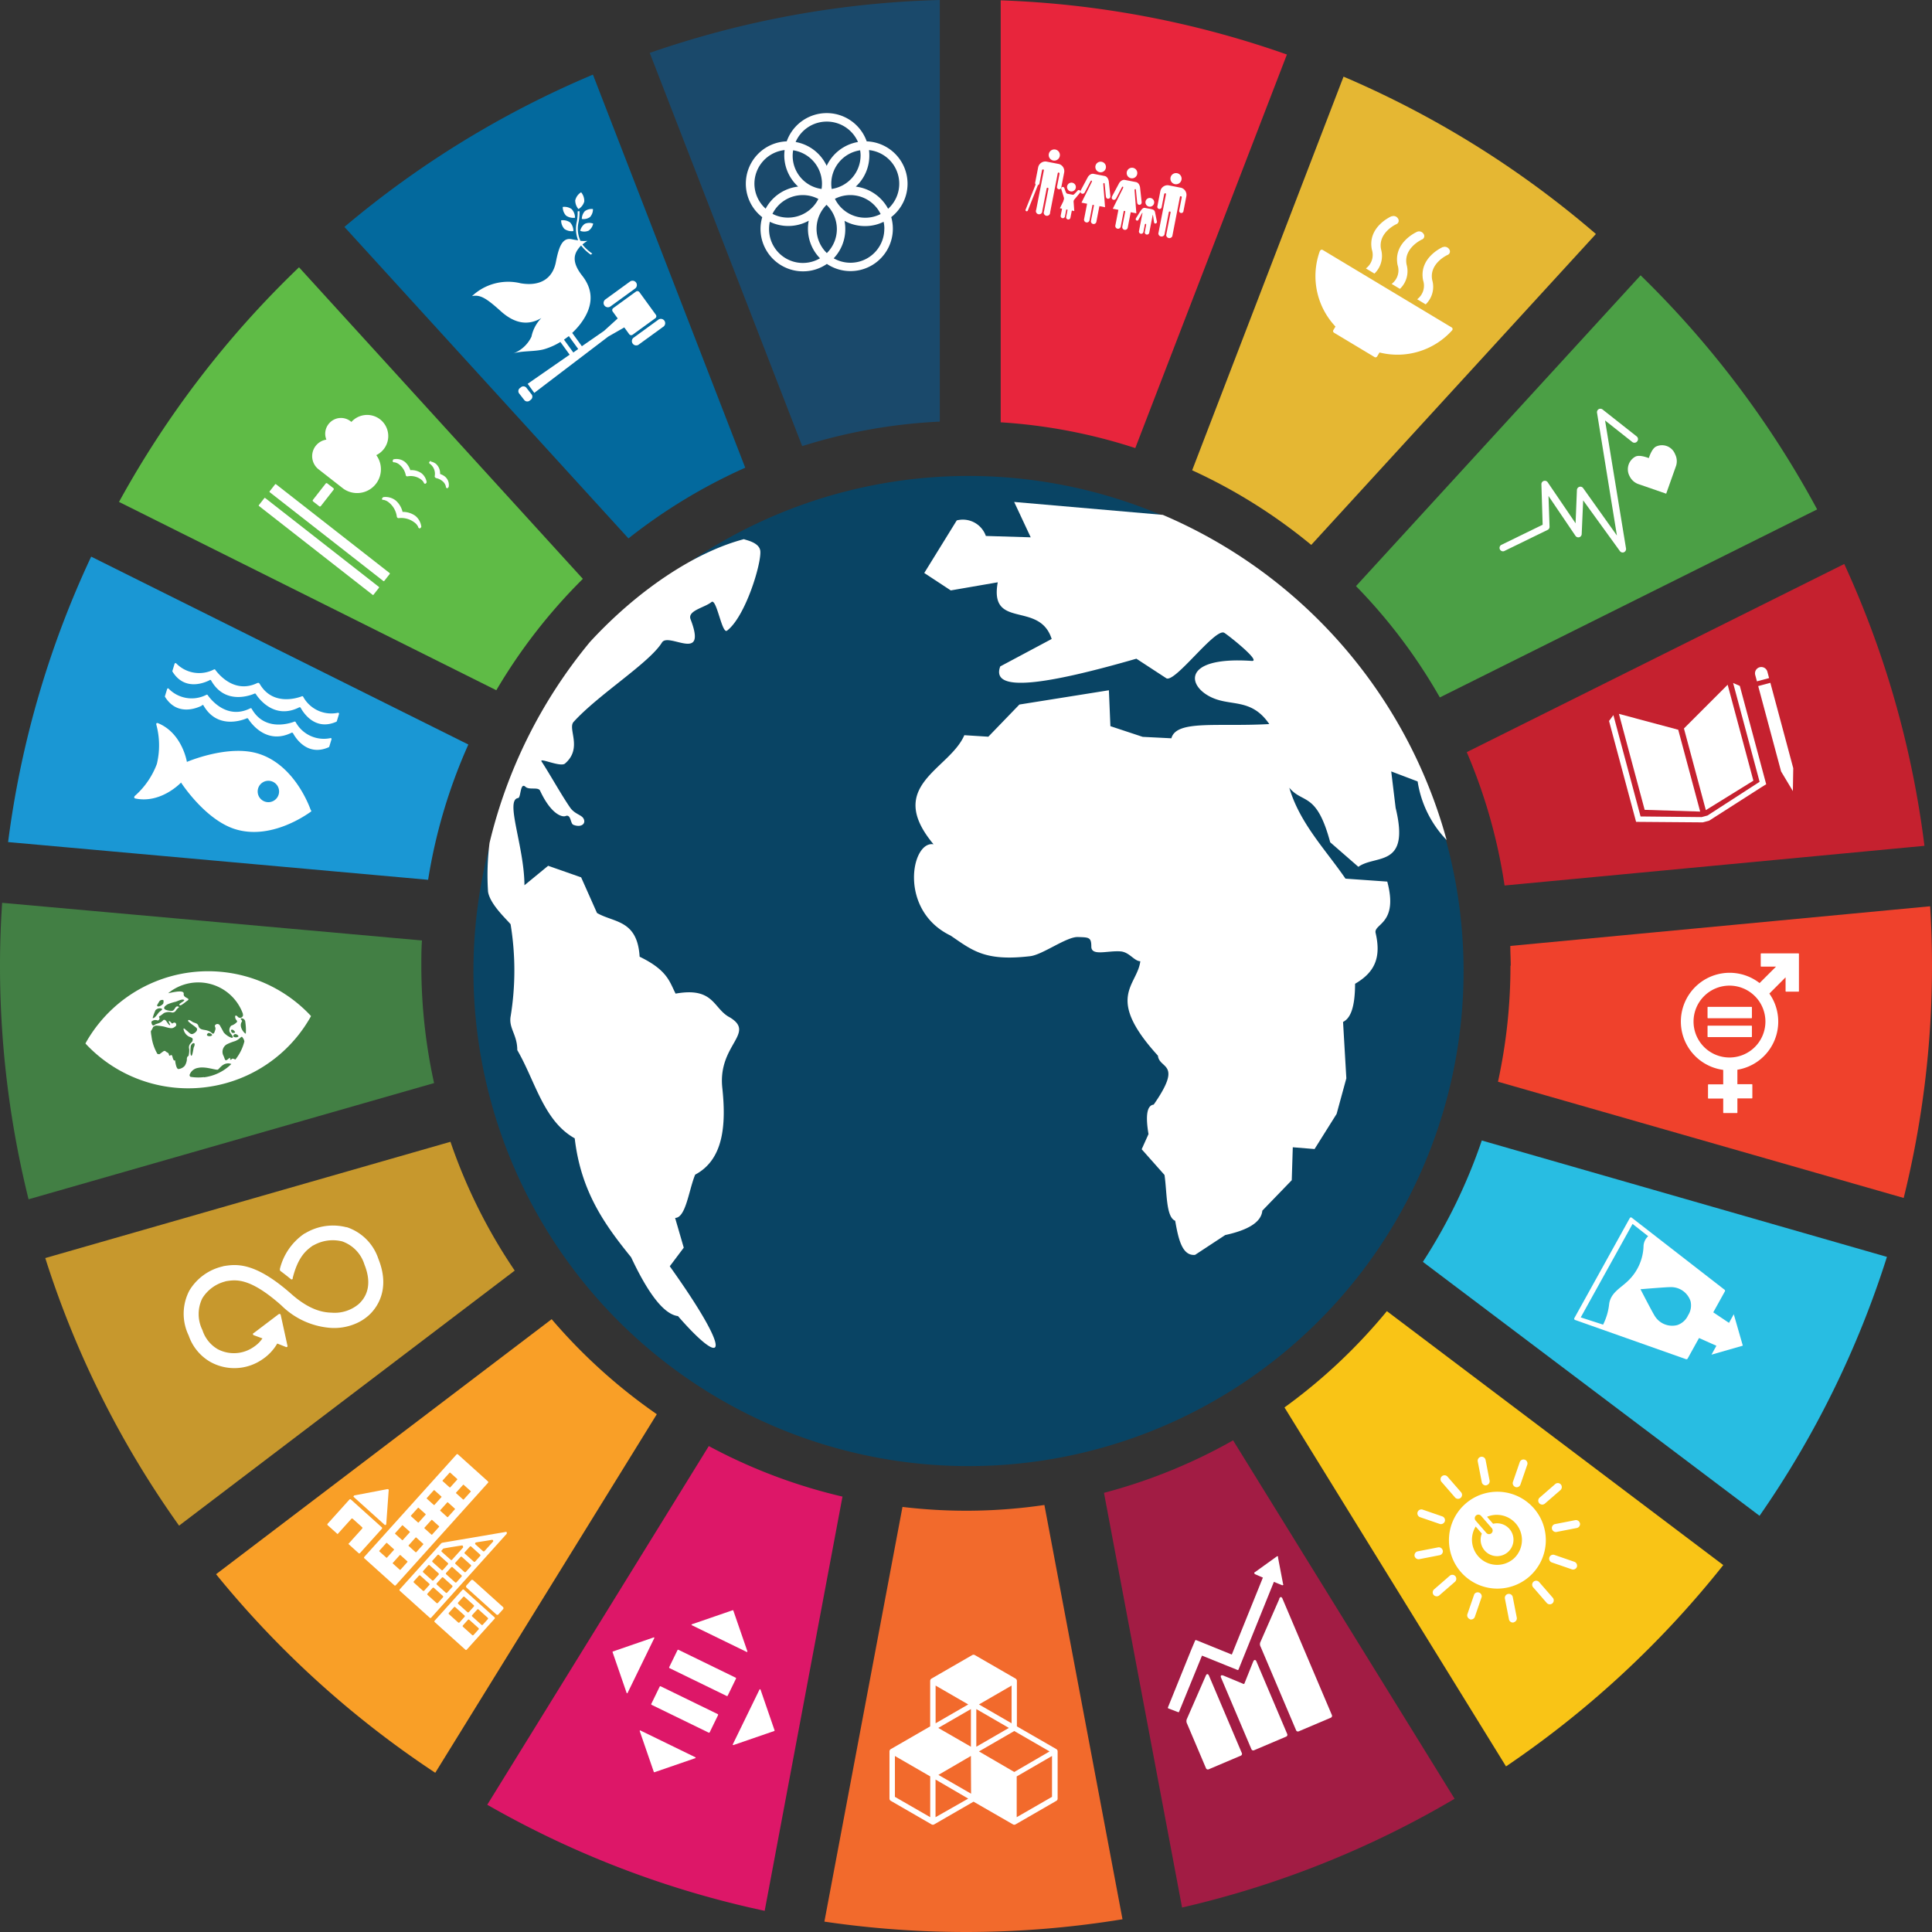 <svg xmlns="http://www.w3.org/2000/svg" width="255" height="255" viewBox="0 0 255 255">
  <rect x="0" y="0" width="255" height="255" fill="#333333" stroke="none"/>
  <g id="Group_28549" data-name="Group 28549" transform="translate(6626 -6634.06)">
    <g id="sdg-wheel" transform="translate(-6626 6634.06)">
      <path id="Path_74501" data-name="Path 74501" d="M66.99,94.432a72.671,72.671,0,0,1,11.422-14.7L40.948,38.61A128.392,128.392,0,0,0,17.19,69.577Z" transform="translate(-1.482 -3.33)" fill="#5fbb46"/>
      <path id="Path_74502" data-name="Path 74502" d="M172.22,63.027a71.274,71.274,0,0,1,15.717,9.85L225.511,31.84A128.156,128.156,0,0,0,192.2,11.07Z" transform="translate(-14.869 -0.955)" fill="#e5b733"/>
      <path id="Path_74503" data-name="Path 74503" d="M261.7,81.45,211.89,106.277a71.4,71.4,0,0,1,4.989,17.6l55.42-5.236a126.521,126.521,0,0,0-10.581-37.19" transform="translate(-18.295 -7.003)" fill="#c5212f"/>
      <path id="Path_74504" data-name="Path 74504" d="M206.956,95.482l49.8-24.818a127.771,127.771,0,0,0-23.3-30.894L195.89,80.789a71.885,71.885,0,0,1,11.066,14.693" transform="translate(-16.915 -3.43)" fill="#4b9f45"/>
      <path id="Path_74505" data-name="Path 74505" d="M55.612,138.694c0-1.124,0-2.248.082-3.354L.283,130.37C.1,133.111,0,135.853,0,138.694A127.826,127.826,0,0,0,3.771,169.5l53.522-15.338a71.977,71.977,0,0,1-1.681-15.47" transform="translate(0 -11.209)" fill="#427f44"/>
      <path id="Path_74506" data-name="Path 74506" d="M199.075,189.32a72.746,72.746,0,0,1-13.515,12.71l29.24,47.379a128.75,128.75,0,0,0,28.674-26.572Z" transform="translate(-16.024 -16.266)" fill="#f9c416"/>
      <path id="Path_74507" data-name="Path 74507" d="M218.045,138.738a71.428,71.428,0,0,1-1.645,15.287l53.547,15.342a127.184,127.184,0,0,0,3.737-30.666c0-2.632-.082-5.236-.247-7.831l-55.411,5.236c0,.914.055,1.727.055,2.6" transform="translate(-18.684 -11.253)" fill="#ef412c"/>
      <path id="Path_74508" data-name="Path 74508" d="M75.509,190.48l-44.3,33.663A128.658,128.658,0,0,0,60.14,250.35l29.24-47.324A72.763,72.763,0,0,1,75.5,190.48" transform="translate(-2.691 -16.366)" fill="#f99f27"/>
      <path id="Path_74509" data-name="Path 74509" d="M56.608,123.034a70.881,70.881,0,0,1,5.309-17.855L12.135,80.38A126.529,126.529,0,0,0,1.17,118.054Z" transform="translate(-0.101 -6.911)" fill="#1a97d4"/>
      <path id="Path_74510" data-name="Path 74510" d="M205.762,255.3l-29.24-47.315a71.511,71.511,0,0,1-17.042,6.926l10.307,54.734A126.621,126.621,0,0,0,205.744,255.3" transform="translate(-13.769 -17.876)" fill="#a21c44"/>
      <path id="Path_74511" data-name="Path 74511" d="M213.326,164.69a71.968,71.968,0,0,1-7.776,16.018l44.436,33.517A127.014,127.014,0,0,0,266.8,180.05Z" transform="translate(-17.748 -14.158)" fill="#28bde2"/>
      <path id="Path_74512" data-name="Path 74512" d="M148.129,217.32a70.616,70.616,0,0,1-18.732.256L119.09,272.31A127.926,127.926,0,0,0,158.437,272Z" transform="translate(-10.281 -18.681)" fill="#f26a2c"/>
      <path id="Path_74513" data-name="Path 74513" d="M144.56,55.744a71.694,71.694,0,0,1,17.764,3.4L182.335,7.2A126.62,126.62,0,0,0,144.56.05Z" transform="translate(-12.48 -0.004)" fill="#e8253c"/>
      <path id="Path_74514" data-name="Path 74514" d="M117.275,215.48a71.612,71.612,0,0,1-17.645-6.67L70.39,256.152a126.848,126.848,0,0,0,36.615,14Z" transform="translate(-6.077 -17.947)" fill="#dd1768"/>
      <path id="Path_74515" data-name="Path 74515" d="M113.981,58.883a71.5,71.5,0,0,1,18.166-3.235V0A126.821,126.821,0,0,0,93.86,6.981Z" transform="translate(-8.103)" fill="#1a496b"/>
      <path id="Path_74516" data-name="Path 74516" d="M68.5,181.876a71.4,71.4,0,0,1-8.48-17L6.54,180.222A126.821,126.821,0,0,0,24.2,215.539Z" transform="translate(-0.564 -14.174)" fill="#c7982d"/>
      <path id="Path_74517" data-name="Path 74517" d="M87.242,71.993a72.352,72.352,0,0,1,15.415-9.33L82.554,10.78a127.588,127.588,0,0,0-32.8,20.1Z" transform="translate(-4.295 -0.93)" fill="#03699d"/>
    </g>
    <g id="Group_28533" data-name="Group 28533" transform="translate(-6656.39 6603.981)">
      <path id="Path_73736" data-name="Path 73736" d="M82.524,147.879a65.343,65.343,0,1,1,65.343,65.355,65.348,65.348,0,0,1-65.343-65.355" transform="translate(10.354 10.352)" fill="#094464"/>
      <path id="Path_73737" data-name="Path 73737" d="M117.931,89.408c-6.412,1.683-13.979,6.674-20.331,13.574a65.445,65.445,0,0,0-13.249,26.51,33.724,33.724,0,0,0-.2,6.441c.254,1.647,2.381,3.586,2.976,4.3a37.643,37.643,0,0,1,.019,12.088c-.32,1.631.87,2.458.865,4.53,2.363,4.045,3.466,9.348,7.581,11.641.822,7.1,4.045,11.5,7.445,15.7,2.266,4.834,4.339,7.529,6.183,7.763,6.1,7.007,7.53,5.5-1.083-6.575l1.846-2.455L108.843,179c1.423-.019,1.8-3.667,2.646-5.714,3.667-1.952,4.142-6.356,3.57-11.569-.533-5.582,4.432-7.078,1.038-9.169-2.262-1.149-2.045-4.068-7.192-3.156-.8-1.565-1.062-3.086-4.746-4.872-.294-4.916-3.421-4.474-5.628-5.774l-2.091-4.7-4.354-1.526-3.129,2.569c-.028-5.165-2.6-11.268-.834-11.511.387-.056.251-2.15.972-1.482.5.459,1.68-.019,1.923.51,1.478,3.174,2.94,3.519,3.366,3.349.732-.289.615.985,1.026,1.153,1,.412,1.732-.124,1.337-.833-.275-.494-1.168-.576-1.771-1.451-1.177-1.71-2.643-4.36-3.755-6.064-.382-.585,2.481.785,3.085.268,2.369-2.03.318-4.6,1.139-5.5,3.31-3.648,9.976-7.756,11.665-10.482.871-1.4,6.03,2.8,3.772-3.066-.441-1.149,1.878-1.535,2.755-2.268.683-.57,1.382,4.286,2.06,3.772,2.414-1.837,4.52-8.776,4.393-10.476-.094-1.223-2.071-1.495-2.151-1.6" transform="translate(10.654 11.832)" fill="#fff"/>
      <path id="Path_73739" data-name="Path 73739" d="M143.3,85.395l2.184,4.667-5.92-.179a3.217,3.217,0,0,0-3.843-2.052l-4.287,6.939,3.5,2.3,6.2-1.071c-1.149,6.32,5.51,2.391,7.116,7.481l-6.787,3.621c-1.351,3.593,6.375,2.322,17.968-1.019l3.98,2.6c1.2.5,6.362-6.6,7.592-6.031.338.156,4.992,3.817,3.663,3.725-9.724-.662-8.535,3.81-4.6,5.094,2.337.762,4.764.1,6.906,3.241-6.857.385-12.257-.586-12.921,1.877l-3.789-.19-4.259-1.41-.2-4.739-11.812,1.884-4.1,4.246-3.168-.2c-1.959,4.569-10.541,6.628-4.063,14.4-2.942-.513-4.684,8.722,2.26,12.055,2.875,1.96,4.522,3.418,10.5,2.713,1.646-.195,4.79-2.574,6.285-2.528,1.455.047,1.779.019,1.779,1.26,0,1.311,2.175.5,3.863.637,1.169.094,1.785,1.281,2.605,1.3-.407,3.25-4.736,4.718,2.324,12.464.18,1.812,3.347.851-.558,6.457-.909.109-1.092,1.488-.687,3.893l-.9,2,3.012,3.394c.338,2.278.179,5.554,1.411,6.046.419,2.411.918,4.665,2.625,4.5l3.976-2.614c2.931-.641,4.753-1.652,4.9-3.221l3.883-4.02.137-4.347,2.874.234,2.91-4.636,1.284-4.7-.434-7.441c.936-.461,1.578-1.8,1.587-5.037,2.521-1.469,3.492-3.374,2.71-6.706-.289-1.235,3.041-1.173,1.538-6.78l-5.514-.389c-2.662-3.875-6.02-7.286-7.418-12,1.8,2.17,3.6.493,5.4,7.2l3.719,3.239c2.271-1.648,6.859.182,4.917-7.782l-.581-4.81,3.486,1.323a14.264,14.264,0,0,0,3.827,7.735A65.43,65.43,0,0,0,162.921,87.1L143.3,85.394" transform="translate(20.947 10.936)" fill="#fff"/>
    </g>
    <rect id="Rectangle_8619" data-name="Rectangle 8619" width="1.326" height="3.029" rx="0.14" transform="matrix(0.788, 0.616, -0.616, 0.788, -6582.924, 6697.768)" fill="#fff"/>
    <path id="Path_74495" data-name="Path 74495" d="M19.115,0H.088A.088.088,0,0,0,0,.088V1.25a.088.088,0,0,0,.088.088H19.115A.088.088,0,0,0,19.2,1.25V.088A.088.088,0,0,0,19.115,0" transform="matrix(0.788, 0.616, -0.616, 0.788, -6589.639, 6697.921)" fill="#fff"/>
    <path id="Path_74496" data-name="Path 74496" d="M19.115,0H.088A.082.082,0,0,0,0,.082V1.251a.082.082,0,0,0,.088.082H19.115a.082.082,0,0,0,.088-.082V.082A.082.082,0,0,0,19.115,0" transform="matrix(0.788, 0.616, -0.616, 0.788, -6591.062, 6699.743)" fill="#fff"/>
    <path id="Path_74497" data-name="Path 74497" d="M3.224.628A2.853,2.853,0,0,0,1.578,0,2.18,2.18,0,0,0,.051.628.17.17,0,0,0,0,.748V.855A.151.151,0,0,0,.051.98a.157.157,0,0,0,.138,0h0A.251.251,0,0,0,.283.917,1.54,1.54,0,0,1,1.05.76a2.872,2.872,0,0,1,1.96.823h0a.245.245,0,0,0,.17.069.214.214,0,0,0,.157-.069h0A2.872,2.872,0,0,1,5.3.76a1.521,1.521,0,0,1,.767.157A.251.251,0,0,0,6.171.98a.182.182,0,0,0,.107,0A.163.163,0,0,0,6.4.823V.729A.132.132,0,0,0,6.347.616,2.18,2.18,0,0,0,4.864,0a2.821,2.821,0,0,0-1.64.628" transform="matrix(0.788, 0.616, -0.616, 0.788, -6575.021, 6699.143)" fill="#fff"/>
    <path id="Path_74498" data-name="Path 74498" d="M.088.119a.145.145,0,0,0-.082.1V.289a.157.157,0,0,0,.138.2H.239a.333.333,0,0,1,.113,0,1.64,1.64,0,0,1,1.357.886h0a.22.22,0,0,0,.126.1H1.9a.163.163,0,0,0,.094,0h0a1.885,1.885,0,0,1,.848-.207,1.307,1.307,0,0,1,.867.276.17.17,0,0,0,.063.069l.063.031h.044a.17.17,0,0,0,.075,0,.163.163,0,0,0,.082-.1v-.1a.176.176,0,0,0,0-.082A1.426,1.426,0,0,0,2.777.591a2.111,2.111,0,0,0-.685.126A1.671,1.671,0,0,0,.836,0a1.577,1.577,0,0,0-.71.176" transform="matrix(0.788, 0.616, -0.616, 0.788, -6569.121, 6694.766)" fill="#fff"/>
    <path id="Path_74499" data-name="Path 74499" d="M.032.9V.987a.163.163,0,0,0,.2.145H.264a.2.2,0,0,0,.082-.063A1.407,1.407,0,0,1,1.068.9a2.356,2.356,0,0,1,1.508.572h0a.207.207,0,0,0,.145.057h0a.207.207,0,0,0,.145-.075h0A2.287,2.287,0,0,1,4.537.685a1.137,1.137,0,0,1,.5.094.333.333,0,0,0,.094.05h.113A.157.157,0,0,0,5.347.666V.591A.145.145,0,0,0,5.291.478,1.885,1.885,0,0,0,4.078,0,2.256,2.256,0,0,0,2.652.591,2.363,2.363,0,0,0,1.4.17,1.81,1.81,0,0,0,.044.8.163.163,0,0,0,0,.917" transform="matrix(0.788, 0.616, -0.616, 0.788, -6573.568, 6694.019)" fill="#fff"/>
    <path id="Path_74500" data-name="Path 74500" d="M0,4.654A2.061,2.061,0,0,1,2.061,2.593H2.2A2.79,2.79,0,1,1,7.484,4.025a3.142,3.142,0,0,1-.679,6.164H2.646a2.205,2.205,0,0,1-1.609-3.72A2.055,2.055,0,0,1,0,4.654Z" transform="matrix(0.788, 0.616, -0.616, 0.788, -6579.754, 6686.35)" fill="#fff"/>
    <path id="Path_74482" data-name="Path 74482" d="M38.306,34.957a18.538,18.538,0,0,0-29.759-.039l-.117.162.117.169a18.538,18.538,0,0,0,29.759.039l.117-.162-.117-.169M18.423,31.234c.078-.117.351-.461.383-.5a.429.429,0,0,1,.3-.123c.1,0,.221,0,.24.1a.923.923,0,0,1-.084.4,1.027,1.027,0,0,1-.65.3c-.149,0-.208-.136-.175-.175m-.325.65.032-.039a.851.851,0,0,1,.494-.182c.156,0,.364.052.39.156s-.39.292-.468.364c-.214.2-.552.6-.754.65a.234.234,0,0,1-.162,0,5.919,5.919,0,0,1,.468-.929m3.353,6.9a1.865,1.865,0,0,1-.383.8,1.3,1.3,0,0,1-.858.325c-.286,0-.318-.78-.318-1.17,0-.136-.195.266-.292-.552-.065-.52-.4.058-.422-.292s-.188-.273-.364-.494-.39,0-.65.13-.143.169-.487.058h0a6.225,6.225,0,0,1-.494-2.43,4.445,4.445,0,0,1,0-.65l.039-.052c.331-.4.325-.487.325-.487l.37-.123a6.881,6.881,0,0,1,1.02.253c.364.136.936.448,1.267.312s.429-.227.409-.429-.227-.312-.468-.143c-.084.065-.273-.377-.422-.357s.182.52.058.539-.377-.513-.422-.6-.234-.3-.409-.136c-.37.351-.968.325-1.092.416-.364.273-.461-.091-.455-.312a.188.188,0,0,1,.045-.149.747.747,0,0,1,.7-.078c.156.11.273,0,.338-.091a.214.214,0,0,0,0-.26c-.039-.084.084-.149.169-.169a5.1,5.1,0,0,0,.526-.3,1.572,1.572,0,0,1,.949,0,.513.513,0,0,0,.65-.123,1.5,1.5,0,0,1,.455-.377c.091-.045-.221-.338-.481,0s-.39.344-.513.344-.845-.182-.929-.409.221-.4.494-.526a6.173,6.173,0,0,1,1.118-.208c.377-.084.864-.273,1.1-.11s-1.02.448-.6.65c.149.078.812-.383,1.046-.5.539-.279-.526-.37-.383-.936s-1.3-.39-2.027-.338a6.257,6.257,0,0,1,9.448,3.834,1.052,1.052,0,0,1,0,.286.4.4,0,0,1-.52.234A.39.39,0,0,1,28.793,34c-.065-.091-.331-.344-.325.091s.422.474,0,.734a1.683,1.683,0,0,1-.65.266.851.851,0,0,0-.325.747c.045.24.617.89.195.864a2.43,2.43,0,0,1-.968-.845c-.13-.351-.273-.689-.377-.949a.377.377,0,0,0-.468-.24.416.416,0,0,0-.117.065c-.227.156.058.305-.1.65s-.279.65-.513.351c-.611-.7-1.494-.357-1.637-1.137-.071-.422-.435-.383-.741-.65s-.474-.364-.526-.195.955.949,1.027,1.15c.1.305-.3.572-.6.65s-.429-.169-.715-.474-.422-.52-.442-.279a1.4,1.4,0,0,0,.572,1.033c.253.162.539.234.455.494s0,.117-.286.4a.76.76,0,0,0-.318.76,2.729,2.729,0,0,1-.143.721c-.058.325-.2.045-.325.52m6.693-2.469c.214,0,.526.279.4.39a.546.546,0,0,1-.591-.058c-.162-.117.1-.325.188-.331m-.26-.188c-.071,0-.13-.091-.182-.247s.078-.24.208-.175a.585.585,0,0,1,.292.357c0,.1-.253.091-.318.065m-2.761,0a.572.572,0,0,1-.6-.052c-.162-.123.1-.325.188-.331.214,0,.526.273.409.383m-2.56,1.241c-.084.143-.325,1.2-.481,1.072s.065-1.222.11-1.3c.247-.455.786-.429.37.234m.845,4.08a6.194,6.194,0,0,1-1.755-.254.26.26,0,0,1-.077-.305,1.41,1.41,0,0,1,1.228-.747c1.014-.1,2.346.65,2.56.539s.65-.65,1.267-.65a1.04,1.04,0,0,1,.572.143,6.218,6.218,0,0,1-3.795,1.3M27.845,39.6a.578.578,0,0,1-.2-.1c-.338-.175-.3.1-.468.045s.195-.455-.312-.123-.37-.052-.585-.611a1.144,1.144,0,0,1,.65-1.339,6.959,6.959,0,0,1,1.137-.292c.747-.188.91-.65,1.046-.364,0,.052.052.1.071.143a1.111,1.111,0,0,1,.1.409,6.218,6.218,0,0,1-1.436,2.2m1.748-3.184c-.169-.045-.871-1.02-.312-1.657.091-.1-.188-.416-.11-.422a.5.5,0,0,1,.546.435v.364a6.731,6.731,0,0,1-.13,1.3" transform="translate(-6627.366 6737.991) rotate(-7)" fill="#fff"/>
    <path id="Path_74462" data-name="Path 74462" d="M.045,3.806H5.557a.135.135,0,0,0,.135-.14.164.164,0,0,0-.035-.088h0L2.924.067V.038a.135.135,0,0,0-.187,0H2.708L.045,3.549,0,3.6a.146.146,0,0,0,0,.07.135.135,0,0,0,.041.135Z" transform="translate(-6576.827 6828.759) rotate(42)" fill="#fff"/>
    <path id="Path_74463" data-name="Path 74463" d="M5.629,0H.135A.135.135,0,0,0,0,.135v4.3a.135.135,0,0,0,.135.135H1.89V1.861a.135.135,0,0,1,.135-.135H3.681a.14.14,0,0,1,.135.135V4.582H5.629a.135.135,0,0,0,.135-.135V.135A.135.135,0,0,0,5.629,0Z" transform="translate(-6579.79 6831.882) rotate(42)" fill="#fff"/>
    <path id="Path_74464" data-name="Path 74464" d="M5.571,0H.129A.129.129,0,0,0,0,.129V5.623a.129.129,0,0,0,.129.129H5.571a.129.129,0,0,0,.135-.129V.129A.129.129,0,0,0,5.571,0M2.592,3.587a.129.129,0,0,1-.129.129H.837A.129.129,0,0,1,.7,3.587V2.6a.129.129,0,0,1,.135-.129H2.464a.129.129,0,0,1,.129.129Zm0-1.826a.129.129,0,0,1-.129.129H.837A.129.129,0,0,1,.7,1.761V.773A.129.129,0,0,1,.837.644H2.463a.129.129,0,0,1,.129.129ZM5.079,3.587a.129.129,0,0,1-.135.129H3.318a.129.129,0,0,1-.129-.129V2.6a.129.129,0,0,1,.129-.129H4.945a.129.129,0,0,1,.135.129Zm0-1.826a.129.129,0,0,1-.135.129H3.318a.129.129,0,0,1-.129-.129V.773A.129.129,0,0,1,3.318.644H4.945a.129.129,0,0,1,.135.129Z" transform="translate(-6564.871 6843.795) rotate(42)" fill="#fff"/>
    <path id="Path_74465" data-name="Path 74465" d="M5.459,0H.135A.129.129,0,0,0,0,.129v18.2a.129.129,0,0,0,.135.129H5.46a.129.129,0,0,0,.129-.129V.129A.129.129,0,0,0,5.459,0M2.288,16.384a.07.07,0,0,1-.07.07H1a.07.07,0,0,1-.07-.07V15.027a.07.07,0,0,1,.07-.07H2.218a.07.07,0,0,1,.07.07Zm0-3.119a.07.07,0,0,1-.07.07H1a.07.07,0,0,1-.07-.07V11.9A.064.064,0,0,1,1,11.838H2.218a.064.064,0,0,1,.07.064Zm0-3.125a.07.07,0,0,1-.07.07H1a.07.07,0,0,1-.07-.07V8.783A.07.07,0,0,1,1,8.713H2.218a.07.07,0,0,1,.07.07Zm0-3.119a.07.07,0,0,1-.07.07H1a.07.07,0,0,1-.07-.07V5.664A.07.07,0,0,1,1,5.594H2.218a.07.07,0,0,1,.07.07Zm0-3.119a.07.07,0,0,1-.07.07H1A.07.07,0,0,1,.93,3.9V2.546A.07.07,0,0,1,1,2.475H2.218a.07.07,0,0,1,.07.07ZM4.681,16.384a.076.076,0,0,1-.07.07H3.394a.07.07,0,0,1-.07-.07V15.027a.07.07,0,0,1,.07-.07H4.611a.07.07,0,0,1,.07.07Zm0-3.119a.076.076,0,0,1-.07.07H3.394a.07.07,0,0,1-.07-.07V11.9a.064.064,0,0,1,.07-.064H4.611a.07.07,0,0,1,.07.064Zm0-3.125a.07.07,0,0,1-.07.07H3.394a.07.07,0,0,1-.07-.07V8.783a.07.07,0,0,1,.07-.07H4.611a.076.076,0,0,1,.07.07Zm0-3.119a.07.07,0,0,1-.07.07H3.394a.07.07,0,0,1-.07-.07V5.664a.07.07,0,0,1,.07-.07H4.611a.07.07,0,0,1,.07.07Zm0-3.119a.076.076,0,0,1-.07.07H3.394a.07.07,0,0,1-.07-.07V2.546a.07.07,0,0,1,.07-.07H4.611a.07.07,0,0,1,.07.07Z" transform="translate(-6565.655 6825.933) rotate(42)" fill="#fff"/>
    <rect id="Rectangle_8616" data-name="Rectangle 8616" width="5.694" height="1.317" rx="0.19" transform="translate(-6563.693 6842.494) rotate(42)" fill="#fff"/>
    <path id="Path_74466" data-name="Path 74466" d="M5.547.105A.146.146,0,0,0,5.413,0a.123.123,0,0,0-.076.029h0L5.3.088.047,6.729v.035a.123.123,0,0,0-.047.1v8.192a.129.129,0,0,0,.135.129H5.454a.129.129,0,0,0,.129-.129V.158A.17.17,0,0,0,5.547.105ZM3.335,3.71l.041-.047c.357-.462.96-1.17,1.252-1.562l.041-.047A.146.146,0,0,1,4.787,2a.158.158,0,0,1,.146.117V3.8a.152.152,0,0,1-.146.152H3.458A.152.152,0,0,1,3.312,3.8a.158.158,0,0,1,.023-.088Zm-.819,9.3a.129.129,0,0,1-.135.129H.8a.129.129,0,0,1-.129-.129v-.995A.129.129,0,0,1,.8,11.884H2.382a.129.129,0,0,1,.135.129Zm0-1.837a.135.135,0,0,1-.135.135H.8a.129.129,0,0,1-.129-.135v-.989A.129.129,0,0,1,.8,10.047H2.382a.135.135,0,0,1,.135.135Zm0-1.832a.129.129,0,0,1-.135.129H.8a.129.129,0,0,1-.129-.129V8.344A.129.129,0,0,1,.8,8.216H2.382a.129.129,0,0,1,.135.129Zm0-4.026V7.525a.129.129,0,0,1-.129.129H.8a.129.129,0,0,1-.129-.129V7.25a.111.111,0,0,1,0-.047h0c.2-.293,1.118-1.422,1.5-1.89l.041-.047a.146.146,0,0,1,.257.064Zm2.423,7.695a.129.129,0,0,1-.129.129H3.224a.129.129,0,0,1-.129-.129v-.995a.129.129,0,0,1,.129-.129H4.81a.129.129,0,0,1,.129.129Zm0-1.837a.129.129,0,0,1-.129.135H3.224a.129.129,0,0,1-.129-.135v-.989a.129.129,0,0,1,.129-.135H4.81a.129.129,0,0,1,.129.135Zm0-1.832a.129.129,0,0,1-.129.129H3.224A.129.129,0,0,1,3.1,9.339V8.344a.123.123,0,0,1,.129-.129H4.81a.129.129,0,0,1,.129.129Zm0-1.837a.129.129,0,0,1-.129.129H3.224A.129.129,0,0,1,3.1,7.5V6.507a.129.129,0,0,1,.129-.129H4.81a.129.129,0,0,1,.129.129Zm0-1.837a.129.129,0,0,1-.129.129H3.224A.129.129,0,0,1,3.1,5.664V4.67a.129.129,0,0,1,.129-.129H4.81a.129.129,0,0,1,.129.129Z" transform="translate(-6563.168 6832.651) rotate(42)" fill="#fff"/>
    <path id="Path_74423" data-name="Path 74423" d="M8.472,0H.1A.1.1,0,0,0,0,.1V2.621a.1.1,0,0,0,.1.1H8.472a.1.1,0,0,0,.1-.1V.1a.1.1,0,0,0-.1-.1" transform="matrix(0.899, 0.438, -0.438, 0.899, -6538.887, 6856.589)" fill="#fff"/>
    <path id="Path_74424" data-name="Path 74424" d="M8.472,0H.1A.1.1,0,0,0,0,.1v2.49a.1.1,0,0,0,.1.1H8.472a.1.1,0,0,0,.117-.1V.1a.1.1,0,0,0-.1-.1" transform="matrix(0.899, 0.438, -0.438, 0.899, -6536.538, 6851.772)" fill="#fff"/>
    <path id="Path_74425" data-name="Path 74425" d="M8.167,4.041,4.147.021a.073.073,0,0,0-.1,0L.025,4.041a.066.066,0,0,0,.044.117H8.123a.066.066,0,0,0,.044-.117Z" transform="matrix(0.899, 0.438, -0.438, 0.899, -6532.928, 6844.8)" fill="#fff"/>
    <path id="Path_74426" data-name="Path 74426" d="M.124,8.163l4.02-4.02a.073.073,0,0,0,0-.1L.124.021A.073.073,0,0,0,0,.072V8.127a.073.073,0,0,0,.124.037Z" transform="matrix(0.899, 0.438, -0.438, 0.899, -6525.723, 6856.991)" fill="#fff"/>
    <path id="Path_74427" data-name="Path 74427" d="M.025.118l4.02,4.02a.073.073,0,0,0,.1,0L8.167.118A.066.066,0,0,0,8.116,0H.061A.066.066,0,0,0,.025.118Z" transform="matrix(0.899, 0.438, -0.438, 0.899, -6541.53, 6862.436)" fill="#fff"/>
    <path id="Path_74428" data-name="Path 74428" d="M4.041.025.021,4.045a.073.073,0,0,0,0,.1l4.02,4.02a.066.066,0,0,0,.117-.051V.061A.066.066,0,0,0,4.041.025Z" transform="matrix(0.899, 0.438, -0.438, 0.899, -6543.351, 6848.389)" fill="#fff"/>
    <path id="Path_74398" data-name="Path 74398" d="M4.735.16.259,4.383a.7.7,0,0,0-.253.633V16.975a.26.26,0,0,0,.253.26H4.876a.267.267,0,0,0,.26-.26V.238c0-.141-.113-.394-.4-.106" transform="matrix(0.921, -0.391, 0.391, 0.921, -6461.572, 6846.807)" fill="#fff"/>
    <path id="Path_74399" data-name="Path 74399" d="M4.733.135.264,4.358A.739.739,0,0,0,0,5v6.377a.267.267,0,0,0,.26.26H4.881a.26.26,0,0,0,.253-.26V.241c0-.141-.113-.4-.4-.106" transform="matrix(0.921, -0.391, 0.391, 0.921, -6471.269, 6856.975)" fill="#fff"/>
    <path id="Path_74400" data-name="Path 74400" d="M21.161.134a.113.113,0,0,0,0-.1A.183.183,0,0,0,21.077,0h-.056L17.593.774H17.53l-.063.035a.127.127,0,0,0,0,.19v.035l.781.816L10.505,9.593,6.923,6a.12.12,0,0,0-.148,0l-1,.971h0L.026,12.718a.12.12,0,0,0,0,.148l.992.95a.091.091,0,0,0,.141,0L6.831,8.185l2.6,2.6h0l.971.971a.106.106,0,0,0,.148,0l8.812-8.819.823.823a.134.134,0,0,0,.183,0,.148.148,0,0,0,0-.084h0L21.126.162Z" transform="matrix(0.921, -0.391, 0.391, 0.921, -6476.844, 6847.714)" fill="#fff"/>
    <path id="Path_74401" data-name="Path 74401" d="M4.7.152,2.534,2.334a.1.1,0,0,1-.134,0L.436.328C.077-.031,0,.258,0,.4V10.674a.26.26,0,0,0,.253.26H4.877a.26.26,0,0,0,.253-.26V.23c0-.141-.113-.394-.429-.077" transform="matrix(0.921, -0.391, 0.391, 0.921, -6465, 6855.106)" fill="#fff"/>
    <path id="Path_74367" data-name="Path 74367" d="M36.25,23.36H31.335a.064.064,0,0,0-.064.064v1.617a.064.064,0,0,0,.064.064h1.954l-2.171,2.171a6.436,6.436,0,1,0-4.8,11.459v1.91H24.377a.064.064,0,0,0-.064.057v1.751a.064.064,0,0,0,.064.064h1.942v1.852a.057.057,0,0,0,.064.064h1.744a.057.057,0,0,0,.064-.064V42.5H30.1a.064.064,0,0,0,.064-.064V40.682a.064.064,0,0,0-.064-.057H28.19v-1.91a6.436,6.436,0,0,0,4.221-10.052l2.139-2.145v1.827a.064.064,0,0,0,.064.064H36.25a.064.064,0,0,0,.064-.064V23.424a.07.07,0,0,0-.064-.064M27.146,37.1a4.743,4.743,0,1,1,4.743-4.743A4.743,4.743,0,0,1,27.146,37.1" transform="translate(-6424.876 6736.537)" fill="#fff"/>
    <path id="Path_74368" data-name="Path 74368" d="M32.053,34.44H26.324a.064.064,0,0,0-.064.057v1.388a.064.064,0,0,0,.064.057h5.729a.064.064,0,0,0,.064-.057V34.5a.064.064,0,0,0-.064-.057" transform="translate(-6426.886 6732.51)" fill="#fff"/>
    <path id="Path_74369" data-name="Path 74369" d="M32.053,38.34H26.324a.064.064,0,0,0-.064.057v1.394a.064.064,0,0,0,.064.057h5.729a.064.064,0,0,0,.064-.057V38.4a.064.064,0,0,0-.064-.057" transform="translate(-6426.886 6731.093)" fill="#fff"/>
    <path id="Path_74347" data-name="Path 74347" d="M7.016,4.052,0,0V13.112l7.016,2.12Z" transform="matrix(0.966, -0.259, 0.259, 0.966, -6412.321, 6728.282)" fill="#fff"/>
    <path id="Path_74348" data-name="Path 74348" d="M0,4.083V15.239l7.066-2.127V0Z" transform="matrix(0.966, -0.259, 0.259, 0.966, -6404.797, 6726.265)" fill="#fff"/>
    <path id="Path_74349" data-name="Path 74349" d="M.208,11.665H0l.831,2.907.831-2.907h0V0H0V11.665Z" transform="matrix(0.966, -0.259, 0.259, 0.966, -6393.939, 6724.613)" fill="#fff"/>
    <path id="Path_74350" data-name="Path 74350" d="M17.869.6,17.114,0V13.5l-7.8,2.517H8.519L.755,13.849V0L0,.6V14.383L8.488,16.73H9.35l7.827-2.485.692-.208Z" transform="matrix(0.966, -0.259, 0.259, 0.966, -6413.782, 6728.64)" fill="#fff"/>
    <path id="Path_74351" data-name="Path 74351" d="M1.661.831A.831.831,0,0,0,0,.831v.9H1.661Z" transform="matrix(0.966, -0.259, 0.259, 0.966, -6394.555, 6722.316)" fill="#fff"/>
    <path id="Path_74328" data-name="Path 74328" d="M6.668,2A1.851,1.851,0,0,0,4.861,0C4.324,0,3.68.588,3.326.948,2.972.588,2.366,0,1.829,0A1.9,1.9,0,0,0,0,2,2.028,2.028,0,0,0,.572,3.418h0L3.326,6.178l2.8-2.748h0A2.034,2.034,0,0,0,6.668,2Z" transform="translate(-6411.782 6695.126) rotate(-26)" fill="#fff"/>
    <path id="Path_74329" data-name="Path 74329" d="M14.571,18.435h0a.455.455,0,0,1-.423-.379L12.726,9.919,10.6,13.836a.449.449,0,0,1-.834-.126l-.9-6.317-1.649,3.7a.449.449,0,0,1-.411.272H.4a.455.455,0,0,1,0-.9H6.51L8.7,5.6a.449.449,0,0,1,.48-.265.455.455,0,0,1,.385.385L10.5,12.2l2.085-3.872a.461.461,0,0,1,.474-.234.449.449,0,0,1,.373.366l1.263,7.581L19.441.323a.455.455,0,0,1,.4-.322.461.461,0,0,1,.442.253l2.483,5.155a.461.461,0,0,1-.208.632.455.455,0,0,1-.632-.215L19.947,1.707,15.019,18.131a.467.467,0,0,1-.449.3Z" transform="translate(-6432.828 6696.766) rotate(-26)" fill="#fff"/>
    <path id="Path_74300" data-name="Path 74300" d="M6.894,7.8v.558a.255.255,0,0,0,.249.237h6.251a.249.249,0,0,0,.243-.249h0V7.738A9.71,9.71,0,0,0,20.348.285h0a.079.079,0,0,0,0-.036A.249.249,0,0,0,20.093,0H.255A.249.249,0,0,0,0,.249V.364A9.71,9.71,0,0,0,6.894,7.8" transform="translate(-6451.625 6666.926) rotate(31)" fill="#fff"/>
    <path id="Path_74301" data-name="Path 74301" d="M.893.261c-.079.115-2,2.877.043,5.11a2.233,2.233,0,0,1,.607,2.537H2.853a3.2,3.2,0,0,0-.91-3.192C.438,3.071,1.943.843,1.985.807A.485.485,0,0,0,1.773.079.692.692,0,0,0,.911.261" transform="translate(-6436.201 6665.985) rotate(31)" fill="#fff"/>
    <path id="Path_74302" data-name="Path 74302" d="M1.506,7.907H2.817a3.21,3.21,0,0,0-.886-3.192C.426,3.071,1.931.843,1.967.807A.485.485,0,0,0,1.755.079.692.692,0,0,0,.893.261c-.079.115-2,2.877.043,5.11a2.227,2.227,0,0,1,.607,2.537" transform="translate(-6439.571 6663.959) rotate(31)" fill="#fff"/>
    <path id="Path_74303" data-name="Path 74303" d="M.9.264c-.085.115-2,2.877.043,5.11A2.233,2.233,0,0,1,1.547,7.91H2.864a3.216,3.216,0,0,0-.9-3.192C.454,3.073,1.959.846,2,.81A.492.492,0,0,0,1.783.082.674.674,0,0,0,.928.264" transform="translate(-6442.971 6661.914) rotate(31)" fill="#fff"/>
    <path id="Path_74275" data-name="Path 74275" d="M0,.741a.737.737,0,1,1,.737.733A.737.737,0,0,1,0,.741" transform="translate(-6471.364 6656.779) rotate(11)" fill="#fff"/>
    <path id="Path_74276" data-name="Path 74276" d="M2.612,0A.977.977,0,0,1,3.5.977V3.016a.286.286,0,0,1-.569,0V1.264c0-.067,0-.156-.139-.156s-.1.088-.105.143V6.5a.421.421,0,0,1-.821,0V3.48a.11.11,0,0,0-.114-.122h0a.118.118,0,0,0-.122.122V6.5a.421.421,0,0,1-.817,0V1.251c0-.055-.021-.143-.1-.143a.159.159,0,0,0-.139.156V3.016a.286.286,0,1,1-.573,0V.977A.977.977,0,0,1,.893,0H2.612" transform="translate(-6472.668 6658.344) rotate(11)" fill="#fff"/>
    <path id="Path_74277" data-name="Path 74277" d="M1.39.691a.7.7,0,1,0-.2.494.7.7,0,0,0,.2-.494" transform="translate(-6477.135 6656.085) rotate(11)" fill="#fff"/>
    <path id="Path_74278" data-name="Path 74278" d="M.6.543.017,2.431s-.1.345.19.421S.59,2.6.59,2.6l.468-1.571s.025-.122.114-.1.059.156.059.156L.417,4.036h.754V6.142a.362.362,0,1,0,.725,0V4.036H2.1V6.142a.366.366,0,0,0,.729,0V4.036h.754L2.772,1.087S2.738.96,2.831.931s.114.1.114.1L3.412,2.6s.088.341.383.253.19-.421.19-.421L3.4.543S3.2,0,2.738,0H1.264C.8,0,.6.543.6.543" transform="translate(-6478.765 6657.568) rotate(11)" fill="#fff"/>
    <path id="Path_74279" data-name="Path 74279" d="M1.4.7a.7.7,0,1,0-.2.5A.7.7,0,0,0,1.4.7" transform="translate(-6481.279 6655.271) rotate(11)" fill="#fff"/>
    <path id="Path_74280" data-name="Path 74280" d="M.6.543.018,2.431s-.105.345.19.421S.587,2.6.587,2.6l.468-1.571s.025-.122.114-.1.059.156.059.156L.414,4.036h.754V6.142a.366.366,0,0,0,.729,0V4.036H2.1V6.142a.362.362,0,1,0,.725,0V4.036h.758L2.773,1.087S2.74.96,2.828.931s.118.1.118.1L3.414,2.6s.088.341.379.253.19-.421.19-.421L3.4.543S3.194,0,2.74,0H1.261C.8,0,.6.543.6.543" transform="translate(-6482.894 6656.766) rotate(11)" fill="#fff"/>
    <path id="Path_74281" data-name="Path 74281" d="M.581,1.163A.577.577,0,1,0,.169.994a.581.581,0,0,0,.412.169" transform="translate(-6474.692 6660.079) rotate(11)" fill="#fff"/>
    <path id="Path_74282" data-name="Path 74282" d="M.025,1.558a.2.2,0,0,0,.084.274.194.194,0,0,0,.249-.08L.674.745s.055-.067.055,0V3.113h0a.3.3,0,1,0,.594,0V2.182s0-.135.088-.135.093.135.093.135v.931a.295.295,0,0,0,.295.3.3.3,0,0,0,.3-.3V.745c0-.067.038,0,.038,0l.249.687a1.571,1.571,0,0,0,.139.32.215.215,0,0,0,.286-.118.219.219,0,0,0-.021-.211h0S2.418.513,2.367.391C2.237.008,2,.012,1.769,0S1.4,0,1.4,0H.956C.653,0,.535.168.223,1.027c-.046.122-.206.522-.211.548Z" transform="translate(-6475.781 6661.324) rotate(11)" fill="#fff"/>
    <path id="Path_74283" data-name="Path 74283" d="M1.474.741a.737.737,0,1,0-.737.733A.737.737,0,0,0,1.474.741" transform="translate(-6487.428 6653.657) rotate(11)" fill="#fff"/>
    <path id="Path_74284" data-name="Path 74284" d="M.893,0A.977.977,0,0,0,0,.977V3.016a.286.286,0,1,0,.573,0V1.264c0-.067,0-.156.139-.156s.1.088.105.143V6.5a.421.421,0,1,0,.817,0V3.48a.114.114,0,0,1,.118-.122h0a.114.114,0,0,1,.118.122V6.5a.421.421,0,1,0,.817,0V1.251c0-.055.021-.143.105-.143a.155.155,0,0,1,.139.156V3.016a.286.286,0,0,0,.569,0V.977A.977.977,0,0,0,2.612,0H.893" transform="translate(-6488.795 6655.21) rotate(11)" fill="#fff"/>
    <path id="Path_74285" data-name="Path 74285" d="M.155,3.774H.13A.156.156,0,0,1,0,3.588L.656.126A.152.152,0,0,1,.837,0,.152.152,0,0,1,.964.185L.311,3.647a.156.156,0,0,1-.156.126Z" transform="translate(-6489.948 6658.208) rotate(11)" fill="#fff"/>
    <path id="Path_74286" data-name="Path 74286" d="M.388.1A.211.211,0,0,0,0,.213.379.379,0,0,0,.021.305L.586,1.367a.35.35,0,0,1,.038.139V3.777h0a.286.286,0,1,0,.573,0v-.9s0-.126.084-.126.088.126.088.126v.9a.286.286,0,1,0,.569,0V1.506a.35.35,0,0,1,.038-.139L2.515.39A.982.982,0,0,0,2.582.213.211.211,0,0,0,2.19.1h0a6.67,6.67,0,0,1-.379.586.24.24,0,0,1-.177.084H.948A.253.253,0,0,1,.767.689C.678.6.409.116.392.1Z" transform="translate(-6485.893 6658.693) rotate(11)" fill="#fff"/>
    <path id="Path_74287" data-name="Path 74287" d="M.581,1.163A.581.581,0,1,0,0,.581a.581.581,0,0,0,.581.581" transform="translate(-6485.04 6658.067) rotate(11)" fill="#fff"/>
    <path id="Path_74288" data-name="Path 74288" d="M.965,0l.657.48.312,1.146H0L.312.48Z" transform="translate(-6485.797 6659.95) rotate(11)" fill="#fff"/>
    <g id="Group_28549-2" data-name="Group 28549" transform="translate(-5937.471 -2962.11) rotate(-41)">
      <path id="Path_74568" data-name="Path 74568" d="M28.25,30.21A6.393,6.393,0,1,0,34.636,36.6,6.393,6.393,0,0,0,28.25,30.21m-.476,2.525a.477.477,0,0,1,.951,0v2.224a.477.477,0,0,1-.951,0Zm.476,7.121a3.322,3.322,0,0,1-.986-6.491V34.6a2.168,2.168,0,1,0,1.972,0V33.379a3.322,3.322,0,0,1-.986,6.477" transform="translate(-6827.745 7037.084)" fill="#fff"/>
      <path id="Path_74569" data-name="Path 74569" d="M18.924,39.038a.532.532,0,0,0-.49-.518h-2.8a.532.532,0,0,0-.5.518.539.539,0,0,0,.5.532h2.8a.539.539,0,0,0,.49-.532" transform="translate(-6825.729 7034.587)" fill="#fff"/>
      <path id="Path_74570" data-name="Path 74570" d="M45.3,39.038a.525.525,0,0,0-.49-.518h-2.8a.532.532,0,0,0-.49.518.539.539,0,0,0,.49.532h2.8a.532.532,0,0,0,.49-.532" transform="translate(-6833.656 7034.587)" fill="#fff"/>
      <path id="Path_74571" data-name="Path 74571" d="M30.775,53.522a.532.532,0,0,0,.525-.49v-2.8a.525.525,0,0,0-1.049,0v2.8a.539.539,0,0,0,.525.49" transform="translate(-6830.27 7031.224)" fill="#fff"/>
      <path id="Path_74572" data-name="Path 74572" d="M43.4,46.24a.539.539,0,0,0-.168-.7l-2.427-1.4a.532.532,0,0,0-.525.916l2.427,1.4a.539.539,0,0,0,.7-.21" transform="translate(-6833.218 7032.91)" fill="#fff"/>
      <path id="Path_74573" data-name="Path 74573" d="M23.022,51.608a.539.539,0,0,0,.7-.168l1.4-2.427A.526.526,0,0,0,24.2,48.5l-1.4,2.427a.532.532,0,0,0,.21.7" transform="translate(-6828.015 7031.669)" fill="#fff"/>
      <path id="Path_74574" data-name="Path 74574" d="M38.068,51.544a.546.546,0,0,0,.21-.7l-1.4-2.427a.525.525,0,1,0-.909.525l1.4,2.427a.539.539,0,0,0,.7.175" transform="translate(-6831.967 7031.691)" fill="#fff"/>
      <path id="Path_74575" data-name="Path 74575" d="M17.242,46.277a.532.532,0,0,0,.7.21l2.427-1.4a.532.532,0,0,0-.511-.909l-2.427,1.4a.532.532,0,0,0-.161.7" transform="translate(-6826.348 7032.895)" fill="#fff"/>
      <path id="Path_74576" data-name="Path 74576" d="M30.775,27.157a.525.525,0,0,0,.525-.49v-2.8a.532.532,0,0,0-.525-.49.539.539,0,0,0-.525.49v2.8a.532.532,0,0,0,.525.49" transform="translate(-6830.27 7039.137)" fill="#fff"/>
      <path id="Path_74577" data-name="Path 74577" d="M20.491,33.135a.532.532,0,0,0-.161-.7l-2.427-1.4a.539.539,0,0,0-.7.21.553.553,0,0,0,.168.7l2.427,1.4a.532.532,0,0,0,.7-.21" transform="translate(-6826.33 7036.853)" fill="#fff"/>
      <path id="Path_74578" data-name="Path 74578" d="M36.122,28.718a.539.539,0,0,0,.7-.168l1.4-2.427a.526.526,0,1,0-.916-.518l-1.4,2.427a.532.532,0,0,0,.21.7" transform="translate(-6831.952 7038.549)" fill="#fff"/>
      <path id="Path_74579" data-name="Path 74579" d="M24.885,28.736a.539.539,0,0,0,.21-.7l-1.4-2.427a.532.532,0,0,0-.7-.168.539.539,0,0,0-.21.7l1.4,2.42a.539.539,0,0,0,.7.168" transform="translate(-6828.01 7038.538)" fill="#fff"/>
      <path id="Path_74580" data-name="Path 74580" d="M40.1,33.068a.532.532,0,0,0,.7.21l2.427-1.4a.525.525,0,0,0-.525-.909l-2.427,1.4a.532.532,0,0,0-.161.7" transform="translate(-6833.212 7036.877)" fill="#fff"/>
    </g>
    <path id="Path_74618" data-name="Path 74618" d="M37.5,35.441l-5.2-2.995v-6a.351.351,0,0,0-.176-.309l-5.371-3.1a.351.351,0,0,0-.351,0l-5.371,3.1a.366.366,0,0,0-.176.309v6l-5.188,2.995a.359.359,0,0,0-.183.309v6.228a.344.344,0,0,0,.183.3l5.364,3.1a.337.337,0,0,0,.183.049.33.33,0,0,0,.176-.049l5.188-2.995,5.2,2.995a.337.337,0,0,0,.351,0l5.371-3.1a.337.337,0,0,0,.176-.3V35.75A.351.351,0,0,0,37.5,35.441ZM26.253,41.332,21.943,38.85l4.288-2.5Zm4.991-8.682-4.3,2.482v-4.97Zm-5.012,2.482L21.922,32.65l4.309-2.489Zm1.061.619,4.661-2.692,4.661,2.692-4.661,2.713ZM31.6,32.038,27.293,29.55,31.6,27.061ZM25.88,29.55l-4.309,2.489V27.061ZM20.861,44.432,16.2,41.746V36.355l4.661,2.692Zm.7,0v-4.97l4.316,2.517Zm15.374-2.685-4.661,2.685V39.054l4.661-2.7Z" transform="translate(-6524.083 6829.475)" fill="#fff"/>
    <path id="Path_74656" data-name="Path 74656" d="M35.971,31.58A7.106,7.106,0,0,0,30.6,30.262h-.1A7.912,7.912,0,0,0,25.729,33.4v.042h0a.167.167,0,0,0-.035.1.187.187,0,0,0,0,.083l.049.076c.25.416.569.958.833,1.45h0a.173.173,0,0,0,.153.1.194.194,0,0,0,.118-.049v-.056c1.769-2.443,3.157-2.776,4.094-3h.118a5.142,5.142,0,0,1,3.678.944A4.693,4.693,0,0,1,36.311,37c0,2.956-1.436,4.115-2.644,4.566a4.927,4.927,0,0,1-3.678-.243l-.083-.042c-1.027-.444-2.561-1.388-4-4.274-2.914-5.85-5.35-6.4-6.939-6.766H18.88a6.939,6.939,0,0,0-5.288,1.311,6.589,6.589,0,0,0-2.3,5.454,6.4,6.4,0,0,0,1.339,4.3,6.509,6.509,0,0,0,6.537,2.262,6.322,6.322,0,0,0,2.567-1.194l.9.86a.153.153,0,0,0,.208,0,.146.146,0,0,0,.035-.1h0l.694-4.08V39a.167.167,0,0,0-.049-.111.132.132,0,0,0-.1-.035h-.076l-3.941,1.069h-.069a.167.167,0,0,0-.076.042.153.153,0,0,0,0,.215l.042.042.874.791a4.066,4.066,0,0,1-1.429.6,4.566,4.566,0,0,1-4.566-1.478h0a4.476,4.476,0,0,1-.937-3.1A4.731,4.731,0,0,1,14.8,33.134a5.017,5.017,0,0,1,3.615-.93H18.5c1.325.3,3.136.694,5.628,5.718a10.3,10.3,0,0,0,4.961,5.2,7.2,7.2,0,0,0,3.109.694,6.245,6.245,0,0,0,2.165-.382c1.18-.444,3.934-1.957,3.934-6.426a6.571,6.571,0,0,0-2.332-5.461" transform="translate(-6625.432 6780.243) rotate(-22)" fill="#fff"/>
    <path id="Path_74673" data-name="Path 74673" d="M22.833,5.1C22.3,4.385,18.862,0,14.009,0,9.822,0,5.342,3.8,5.342,3.8S3.659.353.218.027H.136A.141.141,0,0,0,0,.163.523.523,0,0,0,.055.292,10.459,10.459,0,0,1,1.629,5.213,10.541,10.541,0,0,1,.055,10.147v.048a.306.306,0,0,0,0,.075.143.143,0,0,0,.129.136H.258C3.713,10.086,5.4,6.631,5.4,6.631s4.48,3.794,8.667,3.794c4.826,0,8.267-4.385,8.824-5.1l.041-.048a.129.129,0,0,0,0-.054.115.115,0,0,0,0-.048l-.041-.054M16.779,5.8a1.412,1.412,0,1,1,1.4-1.4,1.412,1.412,0,0,1-1.4,1.4" transform="translate(-6605.329 6729.427) rotate(17)" fill="#fff"/>
    <path id="Path_74674" data-name="Path 74674" d="M5.023,1.507V1.466a.156.156,0,0,1,.075,0,.136.136,0,0,1,.1,0h0c2.633,2.5,5.389.475,5.959,0l.061-.054h.109l.129.1c.57.475,3.333,2.5,5.959,0h0a.136.136,0,0,1,.1,0,.136.136,0,0,1,.054,0l.041.041c.509.5,2.715,2.4,5.036.373a.122.122,0,0,0,.041-.1v-1a.136.136,0,0,0-.136-.136h0l-.075.041A4.242,4.242,0,0,1,17.518.054L17.457,0h-.1a.1.1,0,0,0-.068.048c-.6.462-3.36,2.328-5.817.034L11.437.047a.139.139,0,0,0-.2,0l-.034.034C8.749,2.376,5.986.509,5.389.048A.1.1,0,0,0,5.321,0h-.1L5.158.054A4.242,4.242,0,0,1,.21.733L.136.692h0A.136.136,0,0,0,0,.828v.964a.122.122,0,0,0,.041.1c2.328,2.036,4.534.129,5.043-.373" transform="translate(-6603.701 6724.219) rotate(17)" fill="#fff"/>
    <path id="Path_74675" data-name="Path 74675" d="M.136.713h0A.136.136,0,0,0,0,.848v.964a.136.136,0,0,0,.041.1c2.328,2.036,4.534.122,5.043-.38a.081.081,0,0,1,0-.034.17.17,0,0,1,.075,0,.115.115,0,0,1,.1.041h0c2.633,2.511,5.389.482,5.959,0l.061-.048h.109l.054.048c.57.482,3.333,2.511,5.959,0h0a.115.115,0,0,1,.1-.041.143.143,0,0,1,.075,0l.041.034c.509.5,2.715,2.4,5.036.38a.136.136,0,0,0,.041-.1V.842a.136.136,0,0,0-.136-.136h0L22.473.74A4.229,4.229,0,0,1,17.525.061L17.464,0h-.1a.183.183,0,0,0-.068.054c-.6.462-3.36,2.328-5.817,0h-.034a.143.143,0,0,0-.2,0h-.034C8.756,2.348,5.993.482,5.4.054A.183.183,0,0,0,5.328,0h-.1L5.165.061A4.229,4.229,0,0,1,.217.74L.143.706" transform="translate(-6602.712 6720.867) rotate(17)" fill="#fff"/>
    <g id="Group_28550" data-name="Group 28550" transform="translate(-4932.284 -2741.484) rotate(-36)">
      <path id="Path_74712" data-name="Path 74712" d="M41.135,27.53a1.661,1.661,0,0,0-.319,1.179,1.654,1.654,0,0,0,.793.927,1.668,1.668,0,0,0,.311-1.179,1.654,1.654,0,0,0-.786-.927" transform="translate(-6878.152 6627.658)" fill="#fff"/>
      <path id="Path_74713" data-name="Path 74713" d="M39.98,31.388a1.683,1.683,0,0,0,.319-1.179,1.654,1.654,0,0,0-.793-.919,1.631,1.631,0,0,0-.319,1.172,1.654,1.654,0,0,0,.793.927" transform="translate(-6877.73 6627.204)" fill="#fff"/>
      <path id="Path_74714" data-name="Path 74714" d="M42.747,31.051a1.483,1.483,0,0,0,1.008.43,1.527,1.527,0,0,0,.942-.623,1.483,1.483,0,0,0-1.023-.408,1.527,1.527,0,0,0-.934.6" transform="translate(-6878.652 6626.903)" fill="#fff"/>
      <path id="Path_74715" data-name="Path 74715" d="M43.659,27.694a1.765,1.765,0,0,0-.371,1.231,1.691,1.691,0,0,0,1.209-.356,1.787,1.787,0,0,0,.378-1.231,1.713,1.713,0,0,0-1.216.378" transform="translate(-6878.792 6627.709)" fill="#fff"/>
      <path id="Path_74716" data-name="Path 74716" d="M42.175,33.293a1.483,1.483,0,0,0,1.038-.4,1.483,1.483,0,0,0-.9-.623,1.528,1.528,0,0,0-1.046.393,1.483,1.483,0,0,0,.9.63" transform="translate(-6878.272 6626.434)" fill="#fff"/>
      <path id="Path_74717" data-name="Path 74717" d="M41.53,45.31H37.511a.571.571,0,0,0,0,1.142H41.53a.571.571,0,1,0,0-1.142" transform="translate(-6877.152 6623.063)" fill="#fff"/>
      <path id="Path_74718" data-name="Path 74718" d="M41.553,53.769H37.534a.571.571,0,0,0,0,1.135h4.019a.571.571,0,1,0,0-1.135" transform="translate(-6877.175 6620.876)" fill="#fff"/>
      <path id="Path_74720" data-name="Path 74720" d="M36.416,42.815H32.708a.326.326,0,0,0-.326.326v1.127l-2.425.267L26.4,44.454V42.281A10.38,10.38,0,0,0,27.814,42c3.418-.971,4.167-3.1,4.093-5.057s.564-2.766,1.483-3.107a4.167,4.167,0,0,1,.742-.2,5.851,5.851,0,0,0,.326,1.735H34.7a5.635,5.635,0,0,1-.349-1.735,4.618,4.618,0,0,1,.816,0,5.108,5.108,0,0,1-.742-.549,3.8,3.8,0,0,1,1.29-2.173,7.067,7.067,0,0,0,.912-1.068l-.208-.126a6.785,6.785,0,0,1-.875,1.023,4.16,4.16,0,0,0-1.327,2.106c-.185-.171-.378-.363-.586-.593-.845-.942-1.928-.252-3.478,1.194s-3.492,1.483-5.4-.46a6.957,6.957,0,0,0-6.2-2.41c1.023.437,1.387,1.4,1.906,3.841.541,2.558,1.92,3.708,3.8,3.878a4.957,4.957,0,0,0-2.5,1.223,4.367,4.367,0,0,1-3.255.378c1.149.356,2.506,1.557,3.708,1.972a8.9,8.9,0,0,0,2.225.46v2.076l-6.74-.148v1.483l12.265-.274,2.425.267v1.1a.326.326,0,0,0,.326.326h3.708a.326.326,0,0,0,.319-.326V43.126a.326.326,0,0,0-.326-.311ZM25,42.363h.793v2.1H25Z" transform="translate(-6872.179 6627.092)" fill="#fff"/>
      <path id="Path_74749" data-name="Path 74749" d="M16.737,50.423a.51.51,0,0,1-.467.547h-.284a.51.51,0,0,1-.467-.547V49.41a.51.51,0,0,1,.467-.54h.284a.51.51,0,0,1,.467.54Z" transform="matrix(0.999, -0.035, 0.035, 0.999, -6873.373, 6622.946)" fill="#fff"/>
    </g>
    <path id="Path_74747" data-name="Path 74747" d="M37.28,33.494A5.605,5.605,0,0,0,31.888,27.9a5.6,5.6,0,0,0-10.557,0A5.592,5.592,0,0,0,18.1,37.908a5.509,5.509,0,0,0-.227,1.556,5.605,5.605,0,0,0,5.605,5.592,5.509,5.509,0,0,0,3.154-.978A5.593,5.593,0,0,0,35.125,37.9a5.592,5.592,0,0,0,2.155-4.407m-6.2-3.725a4.476,4.476,0,0,1-3.815,4.414,4.565,4.565,0,0,1-.055-.689A4.469,4.469,0,0,1,31.02,29.08a4.489,4.489,0,0,1,.062.689M26.627,42.646a4.462,4.462,0,0,1-.041-6.37,4.449,4.449,0,0,1,.041,6.37M22.178,29.08a4.469,4.469,0,0,1,3.808,4.414,4.566,4.566,0,0,1-.055.689,4.407,4.407,0,0,1-3.753-5.1M25.511,35.5a4.476,4.476,0,0,1-3.994,2.465,4.373,4.373,0,0,1-2.066-.5,4.469,4.469,0,0,1,3.994-2.472,4.414,4.414,0,0,1,2.066.51m2.142,0a4.455,4.455,0,0,1,6.074,1.99,4.455,4.455,0,0,1-6.039-2.025M26.606,25.292a4.49,4.49,0,0,1,4.132,2.693,5.612,5.612,0,0,0-4.132,3.147,5.6,5.6,0,0,0-4.1-3.147,4.476,4.476,0,0,1,4.1-2.693m-9.538,8.2a4.476,4.476,0,0,1,3.987-4.442,6.053,6.053,0,0,0-.048.689,5.592,5.592,0,0,0,1.832,4.132,5.6,5.6,0,0,0-4.29,2.913,4.455,4.455,0,0,1-1.481-3.319M19,39.437a4.579,4.579,0,0,1,.1-.923,5.6,5.6,0,0,0,5.137-.138,5.571,5.571,0,0,0,1.487,4.958A4.462,4.462,0,0,1,19,39.478m15.212-.041a4.469,4.469,0,0,1-6.68,3.9,5.578,5.578,0,0,0,1.529-3.87,5.467,5.467,0,0,0-.1-1.074,5.564,5.564,0,0,0,2.713.689,5.468,5.468,0,0,0,2.445-.565,4.3,4.3,0,0,1,.1.9m-3.774-5.543a5.564,5.564,0,0,0,1.79-4.132,6.066,6.066,0,0,0-.041-.689,4.462,4.462,0,0,1,2.52,7.747,5.619,5.619,0,0,0-4.27-2.927" transform="translate(-6543.494 6624.817)" fill="#fff"/>
    <path id="Path_74748" data-name="Path 74748" d="M34.574,24.734a.189.189,0,0,0-.135-.054H19.365a.189.189,0,0,0-.135.054.2.2,0,0,0-.04.142l2.57,15.317a.182.182,0,0,0,.175.148h3.1l.216,2.5H23.911l3.042,3.042L30,42.83H28.7l.209-2.489h3.163a.169.169,0,0,0,.169-.148l2.374-15.3A.182.182,0,0,0,34.574,24.734ZM28.747,37a2.415,2.415,0,0,1-1.794.627A2.421,2.421,0,0,1,25.132,37a2.7,2.7,0,0,1-.337-3.258c.243-.452,1.976-3.055,2.125-3.278h0c.148.223,1.889,2.826,2.131,3.278A2.7,2.7,0,0,1,28.747,37Zm4.782-9.038a1.855,1.855,0,0,0-1.423.088,6.615,6.615,0,0,1-5.113.411c-1.234-.384-2.394-1.2-3.764-.674a7.885,7.885,0,0,1-2.786.627l-.594-3.042h14.1Z" transform="matrix(0.485, -0.875, 0.875, 0.485, -6449.189, 6813.002)" fill="#fff"/>
  </g>
</svg>
